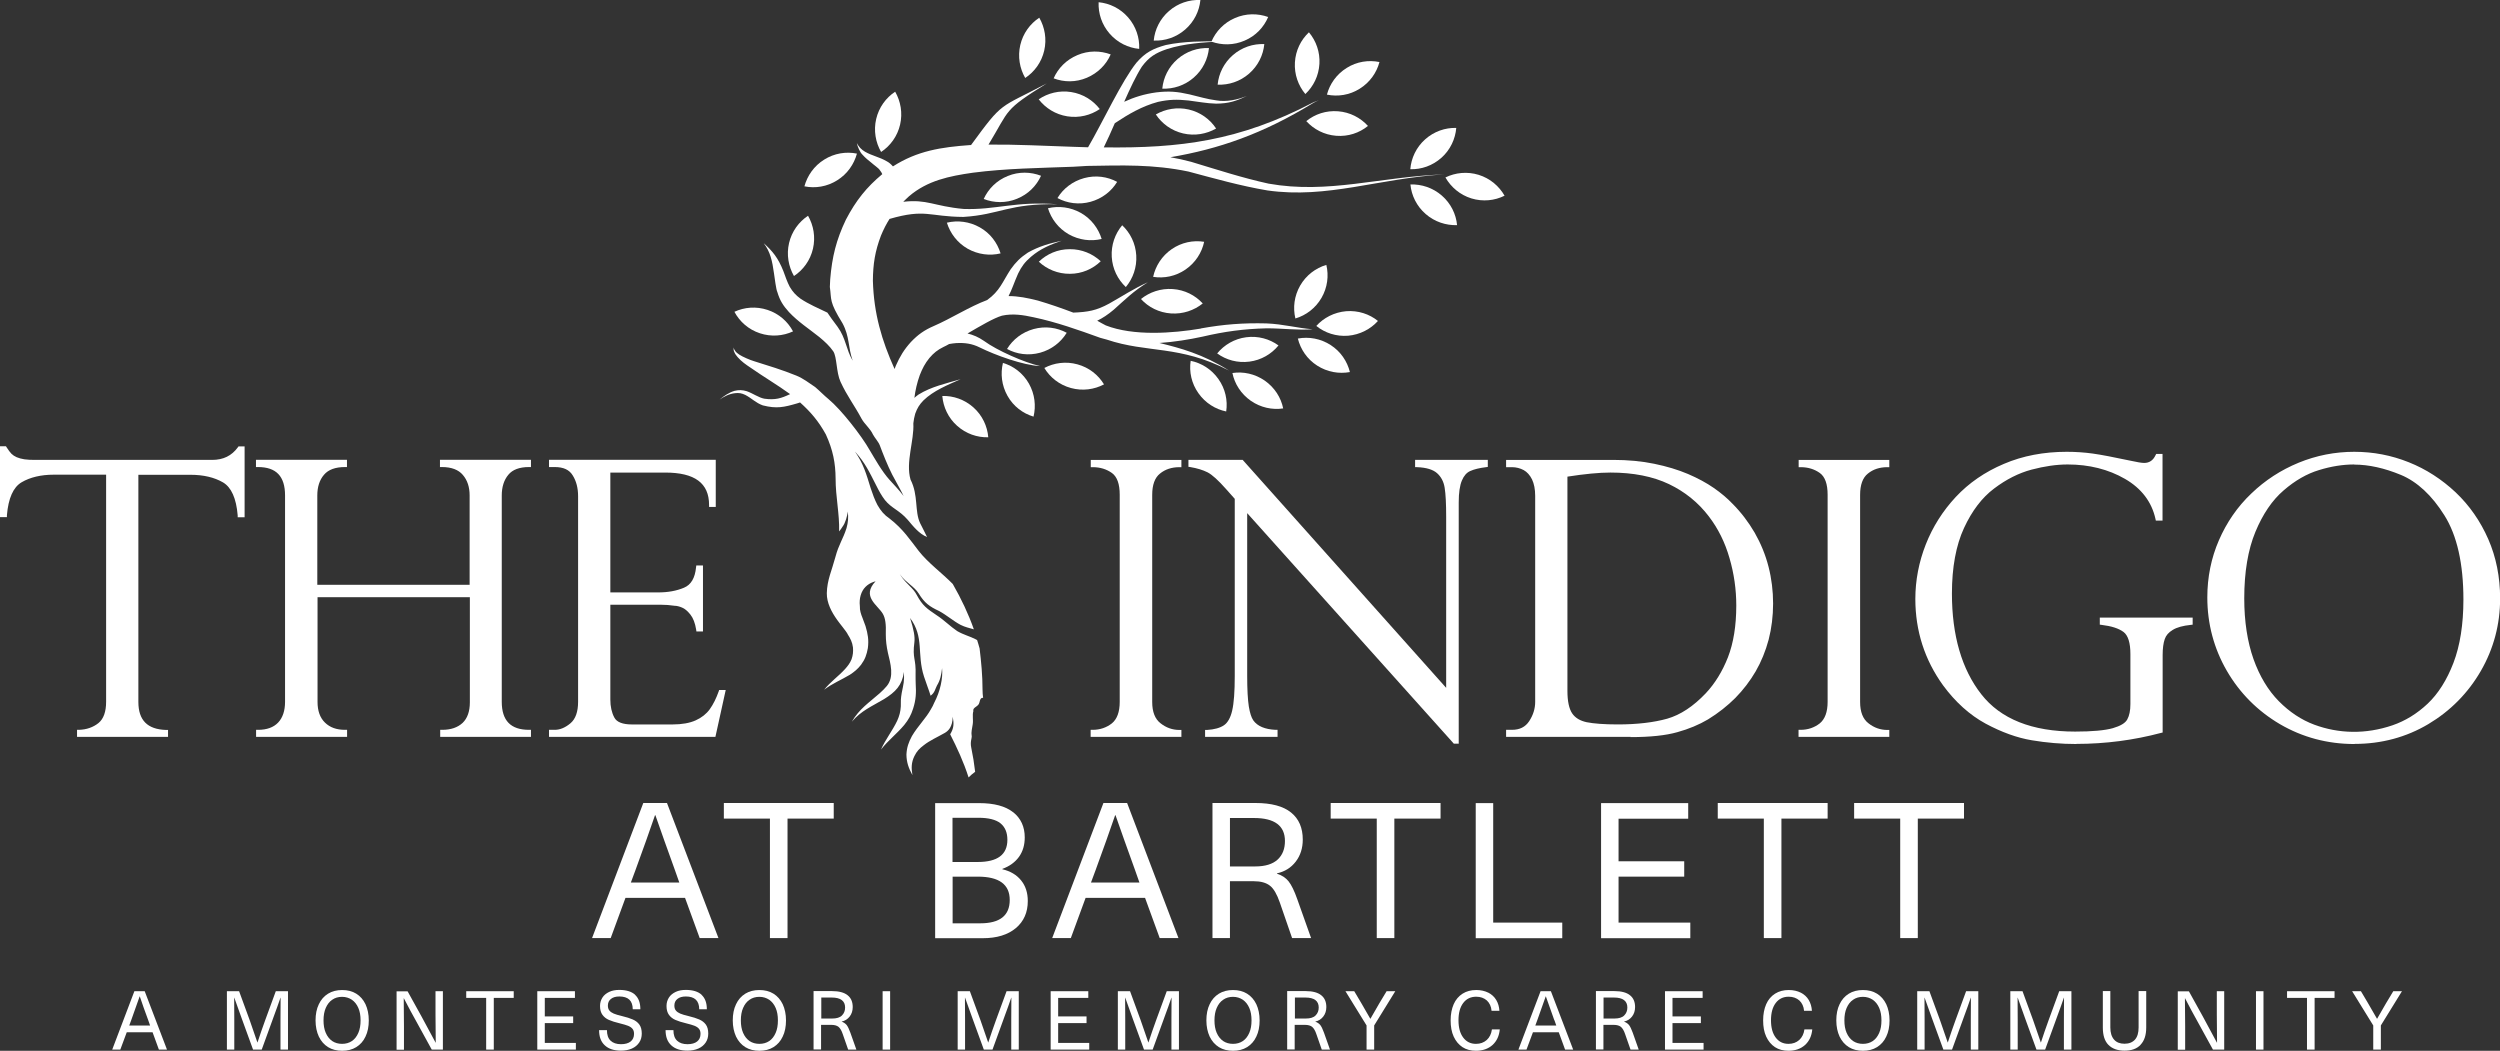 <?xml version="1.0" encoding="UTF-8"?>
<svg xmlns="http://www.w3.org/2000/svg" id="Layer_2" width="213.2" height="89.61" viewBox="0 0 213.2 89.61">
  <rect x="0" y="0" width="213.2" height="89.61" fill="#333333" stroke="none"/>
  <defs>
    <style>.cls-1{fill-rule:evenodd;}.cls-1,.cls-2{fill:#fff;stroke-width:0px;}</style>
  </defs>
  <g id="Layer_1-2">
    <path class="cls-2" d="M20.69,43.92h-.25c-.12-1.52-.56-2.5-1.33-2.95-.77-.45-1.72-.67-2.84-.67h-4.63v19.55c0,1.65.84,2.51,2.53,2.56v.25h-7.41v-.25c.7-.02,1.28-.22,1.76-.61.48-.38.72-1.04.72-1.95v-19.55h-4.63c-1.13,0-2.07.22-2.84.67s-1.21,1.43-1.33,2.95H.17v-5.69h.25c.17.26.32.46.44.58s.29.23.49.32.43.15.7.19c.27.04.59.06.96.06h15.08c1,0,1.78-.38,2.34-1.15h.25v5.69Z"></path>
    <path class="cls-2" d="M14.33,62.84h-7.76v-.6h.17c.65-.02,1.21-.22,1.66-.58.43-.35.65-.96.65-1.81v-19.37h-4.46c-1.09,0-2.02.22-2.75.65-.71.42-1.13,1.36-1.25,2.81v.16h-.6v-6.04h.52l.05.08c.16.25.3.44.42.56.11.11.26.21.44.29.19.08.41.14.66.18.26.04.57.05.93.05h15.08c.95,0,1.67-.35,2.2-1.08l.05-.07h.52v6.04h-.59v-.16c-.12-1.45-.54-2.39-1.25-2.81-.74-.43-1.67-.65-2.76-.65h-4.46v19.37c0,1.56.77,2.34,2.36,2.39h.17v.6ZM7.49,62.49h5.85c-1.25-.28-1.89-1.17-1.89-2.64v-19.72h4.8c1.15,0,2.14.23,2.93.7.67.39,1.12,1.17,1.32,2.3v-4.71c-.59.76-1.4,1.14-2.42,1.14H3.02c-.38,0-.71-.02-.98-.06-.28-.04-.54-.11-.75-.2-.22-.1-.4-.22-.54-.36-.12-.12-.25-.28-.4-.51v4.72c.21-1.15.65-1.94,1.32-2.33.79-.46,1.77-.7,2.93-.7h4.8v19.72c0,.97-.26,1.67-.78,2.09-.33.26-.71.45-1.13.55Z"></path>
    <path class="cls-2" d="M40.24,50.03v-7.79c0-.76-.21-1.38-.62-1.86-.41-.48-1.05-.73-1.91-.73v-.27h7.41v.27c-.86,0-1.5.24-1.9.72-.4.48-.6,1.1-.6,1.87v17.6c0,1.71.83,2.56,2.5,2.56v.25h-7.41v-.25c.79,0,1.41-.21,1.86-.64.45-.43.67-1.06.67-1.89v-9.13h-13.34v9.1c0,.81.23,1.44.69,1.89.46.45,1.07.67,1.84.67v.25h-7.41v-.25c.8,0,1.41-.22,1.84-.67.43-.45.64-1.08.64-1.89v-17.6c0-1.73-.83-2.59-2.48-2.59v-.27h7.41v.27c-.87,0-1.51.24-1.92.72-.41.48-.61,1.1-.61,1.87v7.79h13.34Z"></path>
    <path class="cls-2" d="M45.3,62.84h-7.76v-.6h.17c.74,0,1.32-.2,1.74-.59.41-.39.62-.98.62-1.76v-8.96h-12.99v8.93c0,.76.21,1.35.63,1.76.43.42.99.62,1.72.62h.17v.6h-7.76v-.6h.17c.75,0,1.32-.21,1.71-.62.39-.41.59-1.01.59-1.77v-17.6c0-1.63-.75-2.42-2.31-2.42h-.17v-.62h7.76v.62h-.17c-.82,0-1.42.22-1.79.66-.38.44-.57,1.04-.57,1.76v7.62h12.99v-7.62c0-.71-.19-1.3-.58-1.75-.37-.44-.97-.67-1.78-.67h-.17v-.62h7.76v.62h-.17c-.81,0-1.4.22-1.76.66-.37.44-.56,1.04-.56,1.76v17.6c0,1.6.76,2.39,2.32,2.39h.17v.6ZM38.58,62.49h5.64c-1.17-.28-1.77-1.16-1.77-2.64v-17.6c0-.81.22-1.48.64-1.98.29-.35.7-.59,1.22-.7h-5.8c.52.12.94.35,1.24.71.44.52.66,1.18.66,1.98v7.97h-13.69v-7.97c0-.81.22-1.48.65-1.99.3-.35.71-.59,1.24-.7h-5.77c1.22.26,1.83,1.16,1.83,2.69v17.6c0,.85-.23,1.53-.69,2.01-.29.31-.67.52-1.12.63h5.73c-.44-.11-.82-.32-1.13-.62-.49-.48-.74-1.16-.74-2.01v-9.28h13.69v9.31c0,.88-.24,1.56-.73,2.02-.3.29-.67.48-1.11.59Z"></path>
    <path class="cls-2" d="M47,39.65v-.27h13.87v3.67h-.22c0-1.96-1.31-2.94-3.92-2.94h-4.85v10.57h4.27c.84,0,1.6-.14,2.26-.41.66-.27,1.04-.9,1.14-1.88h.24v5.28h-.24c-.09-.6-.27-1.06-.54-1.38-.26-.32-.52-.53-.78-.64-.26-.1-.49-.16-.69-.16-.38-.06-.77-.09-1.19-.09h-4.47v8.26c0,.62.12,1.16.36,1.61.24.45.79.68,1.65.68h3.46c.83,0,1.52-.12,2.05-.36.54-.24.96-.58,1.27-1.01.31-.43.57-.95.78-1.56h.22l-.81,3.65h-13.87v-.25h.32c.5,0,.98-.2,1.45-.6.47-.4.71-1.05.71-1.96v-17.54c0-.72-.16-1.34-.48-1.86s-.88-.79-1.68-.79h-.32Z"></path>
    <path class="cls-2" d="M61.01,62.84h-14.19v-.6h.49c.45,0,.9-.19,1.34-.56.43-.36.65-.98.65-1.83v-17.54c0-.68-.15-1.28-.46-1.77-.29-.48-.79-.71-1.53-.71h-.49v-.62h14.22v4.02h-.57v-.17c0-1.86-1.22-2.76-3.74-2.76h-4.68v10.22h4.09c.82,0,1.55-.13,2.19-.4.6-.25.94-.82,1.03-1.74l.02-.16h.57v5.63h-.56l-.02-.15c-.09-.57-.26-1-.5-1.3-.24-.3-.48-.5-.71-.59-.24-.1-.45-.15-.62-.15-.4-.06-.79-.09-1.19-.09h-4.3v8.09c0,.59.11,1.1.34,1.53.2.39.71.59,1.5.59h3.46c.8,0,1.47-.12,1.98-.35.51-.23.91-.55,1.2-.95.3-.42.55-.93.76-1.52l.04-.12h.56l-.88,4ZM47.93,62.49h12.8l.59-2.68c-.15.32-.32.61-.51.87-.33.46-.78.81-1.34,1.07-.56.25-1.27.38-2.13.38h-3.46c-.93,0-1.54-.26-1.81-.77-.25-.48-.38-1.05-.38-1.69v-8.44h4.65c.42,0,.83.03,1.21.1.19,0,.44.05.72.17.28.12.57.35.85.69.2.24.36.56.46.95v-4.09c-.19.69-.57,1.16-1.13,1.39-.68.28-1.46.42-2.33.42h-4.44v-10.92h5.03c2.24,0,3.57.71,3.97,2.11v-2.49h-12.67c.5.12.87.39,1.12.79.34.55.51,1.21.51,1.96v17.54c0,.96-.26,1.66-.77,2.09-.31.26-.63.44-.95.54Z"></path>
    <path class="cls-2" d="M100.57,39.38v.27c-.7,0-1.29.19-1.77.58s-.73,1.04-.73,1.94v17.67c0,.9.26,1.55.78,1.95.52.41,1.09.61,1.72.61v.25h-7.38v-.25c.67,0,1.26-.2,1.75-.59.49-.4.73-1.05.73-1.97v-17.67c0-.97-.25-1.63-.73-1.99-.49-.36-1.07-.54-1.75-.54v-.27h7.38Z"></path>
    <path class="cls-2" d="M100.74,62.84h-7.73v-.6h.17c.63,0,1.18-.19,1.64-.55.44-.36.67-.97.67-1.83v-17.67c0-.91-.22-1.53-.66-1.85-.46-.33-1.01-.5-1.64-.5h-.17v-.62h7.73v.62h-.17c-.65,0-1.21.18-1.66.55-.44.35-.66.96-.66,1.81v17.67c0,.84.24,1.45.71,1.81.48.38,1.02.57,1.61.57h.17v.6ZM93.98,62.49h5.83c-.38-.1-.74-.29-1.08-.55-.56-.44-.84-1.14-.84-2.09v-17.67c0-.96.27-1.66.79-2.08.33-.27.71-.45,1.13-.54h-5.87c.4.09.76.25,1.09.49.54.39.81,1.11.81,2.13v17.67c0,.97-.27,1.68-.8,2.1-.32.25-.67.43-1.06.53Z"></path>
    <path class="cls-2" d="M126.69,39.38v.27c-.59.07-1.06.19-1.4.34-.34.15-.61.45-.8.9s-.28,1.09-.28,1.94v20.42h-.16l-17.87-19.94v14.32c0,1.19.05,2.08.14,2.65.09.58.23,1,.41,1.25.39.55,1.07.84,2.04.88v.25h-5.83v-.25c.65-.03,1.16-.17,1.53-.42s.62-.7.77-1.36c.15-.66.23-1.65.23-2.98v-15.19l-.77-.87c-.69-.78-1.23-1.27-1.64-1.48-.41-.21-.92-.36-1.53-.47v-.27h4.38l17.6,19.72v-15.03c0-1.13-.05-1.97-.13-2.53-.09-.56-.33-1.01-.71-1.34-.38-.34-.99-.52-1.81-.55v-.27h5.85Z"></path>
    <path class="cls-2" d="M124.39,63.42h-.41l-.05-.06-17.57-19.6v13.86c0,1.18.05,2.06.14,2.63.09.55.22.95.38,1.18.35.5,1,.77,1.9.81h.17v.6h-6.18v-.59h.17c.62-.04,1.1-.17,1.44-.4.32-.22.56-.64.7-1.25.15-.64.22-1.63.22-2.94v-15.12l-.73-.82c-.67-.76-1.2-1.24-1.59-1.44-.4-.2-.89-.35-1.48-.45l-.15-.02v-.59h4.63l.05.06,17.3,19.38v-14.57c0-1.11-.04-1.95-.13-2.5-.08-.51-.3-.93-.65-1.24-.35-.31-.92-.48-1.7-.51h-.17v-.62h6.2v.6l-.15.02c-.57.07-1.02.18-1.35.33-.3.13-.54.4-.71.81-.18.42-.27,1.05-.27,1.87v20.59ZM106.01,42.85l18.03,20.12v-20.14c0-.86.1-1.54.3-2,.21-.49.5-.82.89-.99.25-.11.56-.2.94-.27h-4.56c.49.09.89.27,1.17.52.41.36.67.85.77,1.45.09.57.14,1.43.14,2.56v15.49l-17.86-20.01h-3.87c.46.1.85.24,1.18.4.43.22.99.71,1.7,1.52l.82.92v15.25c0,1.33-.08,2.35-.23,3.02-.16.7-.45,1.19-.85,1.46-.23.16-.52.28-.86.35h4.29c-.63-.14-1.1-.43-1.41-.86-.2-.28-.34-.71-.44-1.32-.1-.58-.14-1.49-.14-2.68v-14.77Z"></path>
    <path class="cls-2" d="M128.62,39.65v-.27h8.96c1.25,0,2.41.11,3.47.32,1.06.22,2.01.5,2.84.86.84.36,1.56.75,2.17,1.18.61.43,1.13.86,1.55,1.3.74.74,1.36,1.56,1.88,2.46.52.9.9,1.85,1.16,2.85.26,1,.39,2.03.39,3.1s-.13,2.08-.38,3.03c-.25.96-.62,1.85-1.09,2.66-.47.82-1.04,1.56-1.7,2.22-.66.66-1.42,1.26-2.3,1.8-.75.44-1.61.8-2.58,1.07-.97.27-2.28.41-3.93.41h-10.45v-.25h.32c.73,0,1.27-.27,1.63-.82.36-.55.54-1.13.54-1.74v-17.57c0-.59-.1-1.08-.29-1.49-.2-.4-.46-.69-.78-.87-.33-.18-.69-.27-1.09-.27h-.32ZM133.5,40.49v18.44c0,.91.14,1.57.43,2,.29.43.74.7,1.35.83.61.13,1.51.19,2.69.19,1.69,0,3.11-.17,4.27-.5,1.16-.33,2.28-1.07,3.37-2.22.8-.85,1.44-1.9,1.93-3.13.48-1.23.73-2.72.73-4.47,0-1.38-.19-2.75-.58-4.1-.39-1.35-.99-2.56-1.79-3.61-.9-1.19-2.05-2.12-3.45-2.8-1.41-.67-3.1-1.01-5.08-1.01-1.02,0-2.31.13-3.86.38Z"></path>
    <path class="cls-2" d="M139.06,62.84h-10.62v-.6h.49c.67,0,1.15-.24,1.48-.74.34-.52.51-1.07.51-1.64v-17.57c0-.56-.09-1.03-.27-1.41-.18-.36-.42-.63-.71-.79-.3-.16-.64-.25-1.01-.25h-.49v-.62h9.13c1.26,0,2.44.11,3.5.33,1.07.22,2.03.51,2.88.87.84.36,1.58.76,2.2,1.19.62.43,1.15.88,1.58,1.33.74.74,1.38,1.58,1.91,2.49.52.91.92,1.88,1.18,2.9.26,1.01.39,2.07.39,3.14s-.13,2.11-.38,3.08c-.26.97-.63,1.88-1.11,2.71-.48.82-1.06,1.58-1.73,2.26-.67.67-1.45,1.29-2.33,1.83-.76.45-1.64.82-2.62,1.09-.98.28-2.32.42-3.98.42ZM129.64,62.49h9.42c1.63,0,2.94-.14,3.89-.4s1.8-.62,2.54-1.06c.86-.53,1.62-1.12,2.26-1.77.65-.65,1.21-1.39,1.67-2.19.46-.8.83-1.68,1.07-2.62.25-.94.37-1.94.37-2.99s-.13-2.07-.38-3.05c-.25-.98-.64-1.93-1.14-2.81-.51-.88-1.13-1.7-1.85-2.42-.42-.44-.93-.87-1.52-1.28-.6-.42-1.32-.81-2.14-1.16-.82-.35-1.77-.64-2.81-.85-1.04-.21-2.2-.32-3.43-.32h-8c.18.05.36.12.53.21.36.2.65.51.86.95.21.42.31.95.31,1.56v17.57c0,.64-.19,1.26-.57,1.83-.26.4-.62.67-1.06.8ZM137.97,62.12c-1.19,0-2.1-.06-2.72-.19-.66-.14-1.15-.44-1.46-.9-.31-.46-.46-1.15-.46-2.1v-18.59l.15-.02c1.55-.25,2.86-.38,3.88-.38,2,0,3.73.35,5.16,1.03,1.43.68,2.61,1.64,3.52,2.85.81,1.06,1.42,2.3,1.81,3.67.39,1.36.59,2.76.59,4.15,0,1.76-.25,3.29-.74,4.54-.49,1.25-1.15,2.32-1.96,3.18-1.1,1.17-2.26,1.93-3.45,2.27-1.17.33-2.62.5-4.31.5ZM133.67,40.64v18.29c0,.87.14,1.51.4,1.9.26.39.68.64,1.24.76.6.12,1.49.19,2.65.19,1.66,0,3.08-.17,4.22-.49,1.12-.32,2.23-1.05,3.29-2.17.78-.83,1.42-1.87,1.89-3.07.47-1.21.71-2.69.71-4.41,0-1.36-.19-2.72-.58-4.05-.38-1.33-.97-2.52-1.76-3.55-.88-1.16-2.02-2.09-3.39-2.75-1.38-.66-3.06-.99-5-.99-.97,0-2.21.12-3.68.35Z"></path>
    <path class="cls-2" d="M160.94,39.38v.27c-.7,0-1.29.19-1.77.58s-.73,1.04-.73,1.94v17.67c0,.9.26,1.55.77,1.95.52.41,1.09.61,1.72.61v.25h-7.38v-.25c.67,0,1.26-.2,1.75-.59.49-.4.73-1.05.73-1.97v-17.67c0-.97-.25-1.63-.73-1.99-.49-.36-1.07-.54-1.75-.54v-.27h7.38Z"></path>
    <path class="cls-2" d="M161.11,62.84h-7.73v-.6h.17c.63,0,1.18-.19,1.64-.55.44-.36.67-.97.67-1.83v-17.67c0-.91-.22-1.53-.66-1.85-.46-.33-1.01-.5-1.64-.5h-.17v-.62h7.73v.62h-.17c-.65,0-1.21.18-1.66.55-.44.35-.66.96-.66,1.81v17.67c0,.84.24,1.45.71,1.81.48.38,1.02.57,1.61.57h.17v.6ZM154.35,62.49h5.83c-.38-.1-.75-.29-1.08-.55-.56-.44-.84-1.14-.84-2.09v-17.67c0-.96.27-1.66.79-2.08.33-.27.71-.45,1.13-.54h-5.87c.4.09.76.25,1.09.49.54.39.81,1.11.81,2.13v17.67c0,.97-.27,1.68-.8,2.1-.32.25-.67.43-1.06.53Z"></path>
    <path class="cls-2" d="M184.25,44.22h-.25c-.34-1.52-1.23-2.69-2.69-3.53-1.45-.84-3.11-1.26-4.98-1.26-.97,0-2.01.15-3.12.45s-2.19.85-3.25,1.64c-1.05.79-1.93,1.94-2.62,3.44-.7,1.5-1.04,3.39-1.04,5.67,0,3.62.84,6.52,2.54,8.69,1.69,2.17,4.41,3.26,8.15,3.26,1.48,0,2.56-.1,3.26-.3s1.14-.47,1.33-.82.29-.82.29-1.41v-4.27c0-1.01-.22-1.68-.66-2.01-.44-.33-1.09-.54-1.97-.65v-.27h7.57v.27c-.7.07-1.23.22-1.61.45-.38.23-.63.52-.76.88-.13.36-.19.83-.19,1.42v6.48c-2.32.62-4.71.93-7.17.93-1.27,0-2.53-.11-3.78-.32-1.24-.21-2.54-.68-3.89-1.41-1.35-.73-2.54-1.8-3.57-3.22-1.55-2.14-2.32-4.56-2.32-7.25,0-1.57.29-3.1.88-4.58s1.43-2.82,2.53-3.99c1.1-1.17,2.45-2.1,4.04-2.78,1.59-.68,3.36-1.02,5.29-1.02.75,0,1.48.05,2.2.15.72.1,1.79.3,3.21.61.56.13.96.19,1.2.19.52,0,.9-.26,1.14-.77h.25v5.34Z"></path>
    <path class="cls-2" d="M177.08,63.45c-1.28,0-2.56-.11-3.81-.32-1.26-.21-2.58-.69-3.94-1.42-1.36-.74-2.58-1.84-3.63-3.27-1.56-2.16-2.36-4.63-2.36-7.36,0-1.58.3-3.15.89-4.65.59-1.5,1.45-2.86,2.56-4.05,1.11-1.19,2.49-2.14,4.1-2.82,1.61-.69,3.41-1.03,5.36-1.03.75,0,1.5.05,2.22.15.72.1,1.8.31,3.22.61.55.12.94.19,1.16.19.45,0,.77-.22.98-.67l.05-.1h.54v5.69h-.57l-.03-.14c-.32-1.46-1.2-2.61-2.6-3.42-1.42-.82-3.07-1.23-4.89-1.23-.95,0-1.98.15-3.08.44-1.09.29-2.16.83-3.19,1.61-1.03.77-1.89,1.9-2.57,3.37-.68,1.47-1.03,3.35-1.03,5.59,0,3.57.84,6.46,2.5,8.58,1.65,2.12,4.34,3.19,8.01,3.19,1.45,0,2.53-.1,3.21-.29.65-.19,1.06-.43,1.23-.74.18-.32.27-.76.27-1.32v-4.27c0-.95-.2-1.58-.58-1.87-.41-.31-1.04-.51-1.88-.61l-.15-.02v-.6h7.92v.6l-.16.02c-.67.07-1.19.21-1.54.43-.35.21-.57.46-.68.78-.12.34-.18.8-.18,1.36v6.61l-.13.03c-2.32.62-4.75.94-7.22.94ZM176.26,38.88c-1.91,0-3.66.34-5.23,1.01-1.56.67-2.9,1.59-3.98,2.74-1.08,1.15-1.92,2.48-2.49,3.93-.57,1.46-.87,2.98-.87,4.52,0,2.65.77,5.05,2.29,7.15,1.01,1.39,2.2,2.46,3.51,3.17,1.33.71,2.62,1.18,3.83,1.39,1.23.21,2.49.31,3.75.31,2.39,0,4.75-.3,7-.89v-6.34c0-.61.07-1.1.2-1.48.14-.4.42-.72.83-.97.29-.17.67-.31,1.13-.39h-6.46c.65.13,1.17.33,1.53.6.49.37.73,1.07.73,2.15v4.27c0,.62-.11,1.12-.31,1.49-.22.39-.69.69-1.44.9-.71.2-1.82.31-3.3.31-3.78,0-6.57-1.12-8.28-3.32-1.71-2.19-2.57-5.15-2.57-8.8,0-2.29.36-4.22,1.06-5.74.71-1.52,1.61-2.7,2.68-3.5,1.07-.8,2.18-1.36,3.31-1.66,1.12-.3,2.19-.46,3.17-.46,1.89,0,3.59.43,5.06,1.28,1.37.79,2.27,1.9,2.68,3.28v-4.71c-.27.48-.68.72-1.22.72-.26,0-.66-.06-1.24-.19-1.41-.3-2.48-.51-3.19-.61-.7-.1-1.43-.15-2.17-.15Z"></path>
    <path class="cls-2" d="M213.02,51.05c0,2.18-.54,4.21-1.62,6.08-1.08,1.88-2.55,3.37-4.42,4.48-1.86,1.11-3.93,1.67-6.19,1.67s-4.36-.56-6.26-1.67c-1.9-1.11-3.39-2.61-4.48-4.5s-1.64-3.94-1.64-6.16c0-1.71.32-3.31.97-4.81.65-1.5,1.55-2.81,2.72-3.93,1.16-1.12,2.49-1.98,3.98-2.59,1.49-.61,3.05-.92,4.67-.92s3.12.29,4.58.88c1.46.58,2.78,1.43,3.94,2.54,1.16,1.11,2.08,2.42,2.74,3.94.66,1.52,1,3.18,1,4.99ZM210.24,51.11c0-3.1-.55-5.52-1.64-7.27s-2.36-2.92-3.79-3.52-2.78-.89-4.04-.89c-.98,0-2,.16-3.05.48s-2.08.91-3.07,1.76c-1,.85-1.82,2.05-2.46,3.6-.64,1.55-.96,3.46-.96,5.74,0,2,.27,3.75.8,5.24.53,1.49,1.26,2.71,2.2,3.65.93.94,1.96,1.62,3.08,2.04,1.12.42,2.29.62,3.5.62,1.08,0,2.18-.19,3.29-.58,1.11-.38,2.13-1.01,3.05-1.88s1.67-2.05,2.24-3.54.86-3.31.86-5.46Z"></path>
    <path class="cls-2" d="M200.79,63.45c-2.3,0-4.43-.57-6.35-1.69-1.91-1.12-3.44-2.66-4.54-4.56-1.1-1.9-1.66-4.01-1.66-6.25,0-1.72.33-3.36.99-4.88.66-1.52,1.58-2.86,2.76-3.98,1.17-1.13,2.53-2.01,4.04-2.63,1.51-.62,3.1-.93,4.74-.93s3.17.3,4.65.89c1.48.59,2.82,1.46,4,2.57,1.18,1.12,2.11,2.46,2.78,3.99.67,1.53,1.01,3.24,1.01,5.06,0,2.2-.55,4.28-1.64,6.17-1.09,1.89-2.6,3.42-4.48,4.54-1.88,1.12-4,1.69-6.28,1.69ZM200.76,38.88c-1.59,0-3.14.3-4.6.9s-2.79,1.46-3.93,2.56c-1.14,1.09-2.04,2.4-2.68,3.87-.64,1.47-.96,3.07-.96,4.74,0,2.18.54,4.23,1.61,6.08,1.07,1.85,2.56,3.34,4.42,4.43,1.86,1.09,3.94,1.64,6.17,1.64s4.28-.55,6.1-1.64c1.83-1.09,3.29-2.58,4.36-4.42,1.06-1.84,1.6-3.86,1.6-6,0-1.78-.33-3.44-.98-4.92-.65-1.49-1.56-2.79-2.7-3.88-1.14-1.09-2.45-1.93-3.89-2.5-1.44-.57-2.96-.86-4.52-.86ZM200.79,62.74c-1.23,0-2.42-.21-3.56-.64-1.14-.42-2.2-1.12-3.14-2.08-.95-.96-1.7-2.21-2.24-3.71-.54-1.5-.81-3.29-.81-5.3,0-2.29.33-4.24.98-5.8.65-1.57,1.49-2.8,2.51-3.67,1.01-.86,2.06-1.47,3.14-1.8,1.07-.33,2.11-.49,3.1-.49,1.28,0,2.66.3,4.11.91,1.46.61,2.76,1.81,3.87,3.58,1.11,1.77,1.67,4.25,1.67,7.36,0,2.16-.29,4.02-.87,5.52-.58,1.51-1.35,2.72-2.29,3.6-.94.88-1.98,1.53-3.11,1.92-1.12.39-2.25.59-3.35.59ZM200.76,39.61c-.96,0-1.97.16-3,.48-1.03.31-2.04.89-3.01,1.73-.97.83-1.78,2.02-2.41,3.54-.63,1.52-.95,3.43-.95,5.67,0,1.97.27,3.71.79,5.18.52,1.46,1.25,2.67,2.16,3.59.91.92,1.92,1.59,3.02,2,2.08.77,4.37.84,6.68.05,1.08-.37,2.09-.99,2.99-1.84.9-.85,1.64-2.02,2.2-3.48.56-1.46.85-3.28.85-5.4,0-3.05-.54-5.46-1.62-7.18-1.07-1.71-2.32-2.87-3.71-3.45-1.4-.58-2.74-.88-3.98-.88Z"></path>
    <path class="cls-2" d="M53.34,76.57l-1.26,3.43h-1.59l4.37-11.52h2.02l4.39,11.52h-1.6l-1.25-3.43h-5.08ZM57.56,74.21c-.66-1.81-1.21-3.38-1.67-4.69h-.03c-.45,1.32-1.01,2.88-1.67,4.69l-.39,1.05h4.13l-.37-1.05Z"></path>
    <path class="cls-2" d="M67.16,69.81v10.19h-1.5v-10.19h-3.93v-1.33h9.37v1.33h-3.93Z"></path>
    <path class="cls-2" d="M86.41,69.27c.65.52.98,1.24.98,2.14,0,.65-.16,1.2-.49,1.66s-.8.8-1.42,1.03v.03c.69.16,1.22.48,1.6.95.38.47.57,1.05.57,1.76,0,.97-.34,1.74-1.02,2.31-.68.57-1.62.86-2.82.86h-4.06v-11.52h3.75c1.28,0,2.25.26,2.9.78ZM81.24,73.51h2.15c1.68,0,2.52-.63,2.52-1.89,0-.63-.2-1.09-.59-1.41-.39-.31-1.02-.47-1.87-.47h-2.22v3.77ZM81.24,78.74h2.36c1.67,0,2.51-.66,2.51-1.99s-.91-1.99-2.72-1.99h-2.15v3.98Z"></path>
    <path class="cls-2" d="M92.58,76.57l-1.26,3.43h-1.59l4.37-11.52h2.02l4.38,11.52h-1.6l-1.25-3.43h-5.08ZM96.8,74.21c-.66-1.81-1.21-3.38-1.67-4.69h-.03c-.45,1.32-1.01,2.88-1.67,4.69l-.39,1.05h4.13l-.37-1.05Z"></path>
    <path class="cls-2" d="M110.1,69.29c.67.54,1,1.31,1,2.31,0,.73-.2,1.36-.6,1.88-.4.52-.93.85-1.6,1v.03c.42.13.75.35.99.65.24.3.49.81.74,1.52l1.18,3.32h-1.62l-1.05-3.04c-.24-.69-.51-1.17-.83-1.42-.32-.26-.79-.39-1.4-.39h-2.02v4.85h-1.49v-11.52h3.66c1.36,0,2.37.27,3.04.81ZM104.89,73.89h2.15c.86,0,1.5-.2,1.92-.59.42-.39.62-.92.62-1.58,0-1.3-.88-1.96-2.64-1.96h-2.05v4.13Z"></path>
    <path class="cls-2" d="M118.91,69.81v10.19h-1.5v-10.19h-3.93v-1.33h9.37v1.33h-3.93Z"></path>
    <path class="cls-2" d="M133.23,78.68v1.33h-7.38v-11.52h1.49v10.19h5.89Z"></path>
    <path class="cls-2" d="M138.03,69.81v3.64h5.6v1.31h-5.6v3.92h6.12v1.33h-7.61v-11.52h7.43v1.33h-5.94Z"></path>
    <path class="cls-2" d="M151.92,69.81v10.19h-1.5v-10.19h-3.93v-1.33h9.37v1.33h-3.93Z"></path>
    <path class="cls-2" d="M163.55,69.81v10.19h-1.5v-10.19h-3.93v-1.33h9.37v1.33h-3.93Z"></path>
    <path class="cls-2" d="M10.81,88.03l-.55,1.48h-.69l1.89-4.98h.88l1.9,4.98h-.69l-.54-1.48h-2.2ZM12.64,87c-.29-.78-.53-1.46-.72-2.03h-.01c-.2.57-.44,1.25-.72,2.03l-.17.46h1.78l-.16-.46Z"></path>
    <path class="cls-2" d="M23.92,89.51v-2.53c0-.42,0-1.05.01-1.9h-.01c-.17.49-.36,1.04-.59,1.65l-.09.25-.92,2.53h-.74l-.92-2.53-.09-.25c-.22-.62-.42-1.17-.59-1.65h-.01c0,.85.01,1.48.01,1.9v2.53h-.63v-4.98h1.04l.9,2.46c.22.63.44,1.27.66,1.91h.01c.21-.64.43-1.28.66-1.91l.9-2.46h1.04v4.98h-.63Z"></path>
    <path class="cls-2" d="M30.38,84.74c.34.21.6.51.79.9.18.39.28.85.28,1.38s-.09.99-.28,1.38c-.18.39-.45.69-.79.9-.34.21-.74.31-1.2.31s-.86-.1-1.2-.31c-.34-.21-.6-.51-.79-.9-.18-.39-.28-.85-.28-1.38s.09-.99.28-1.38c.18-.39.45-.69.79-.9.34-.21.74-.31,1.2-.31s.86.1,1.2.31ZM28.33,85.26c-.24.16-.42.4-.55.7-.13.3-.19.65-.19,1.06s.06.76.19,1.06c.13.3.31.53.55.7.24.16.52.24.84.24s.6-.08.84-.24c.24-.16.42-.4.55-.7.13-.3.19-.65.19-1.06s-.06-.76-.19-1.06c-.13-.3-.31-.53-.55-.7-.24-.16-.52-.25-.84-.25s-.6.08-.84.25Z"></path>
    <path class="cls-2" d="M36.82,89.51l-1.18-2.15c-.45-.8-.85-1.55-1.2-2.23h-.01c.01.8.02,1.59.02,2.39v2h-.63v-4.98h.94l1.19,2.15c.47.86.87,1.6,1.2,2.23h.01c-.01-.8-.02-1.59-.02-2.39v-2h.63v4.98h-.95Z"></path>
    <path class="cls-2" d="M42.11,85.1v4.41h-.65v-4.41h-1.7v-.57h4.05v.57h-1.7Z"></path>
    <path class="cls-2" d="M46.46,85.1v1.58h2.42v.57h-2.42v1.69h2.65v.57h-3.29v-4.98h3.21v.57h-2.57Z"></path>
    <path class="cls-2" d="M54.16,84.84c.3.28.45.68.45,1.23h-.65c0-.36-.1-.64-.29-.82-.19-.18-.48-.27-.85-.27-.31,0-.55.07-.72.21-.18.14-.26.33-.26.57,0,.17.04.31.13.42s.21.19.37.26c.17.07.4.14.7.21.38.09.69.19.92.29.23.1.42.24.56.43.14.19.21.45.21.77,0,.29-.07.55-.22.77s-.35.39-.62.51c-.27.12-.58.18-.94.18-.59,0-1.05-.15-1.37-.45-.33-.3-.49-.73-.49-1.3h.67c0,.4.1.7.31.9s.51.3.89.3c.35,0,.63-.08.82-.23.19-.15.29-.37.29-.65,0-.18-.04-.32-.13-.43-.09-.11-.21-.19-.38-.26s-.4-.13-.71-.21c-.38-.09-.69-.19-.92-.29-.23-.1-.41-.24-.55-.43-.14-.19-.21-.44-.21-.76,0-.27.07-.5.2-.71s.33-.37.58-.49c.25-.12.54-.17.87-.17.59,0,1.04.14,1.34.41Z"></path>
    <path class="cls-2" d="M59.83,84.84c.3.28.45.68.45,1.23h-.65c0-.36-.1-.64-.29-.82-.19-.18-.48-.27-.85-.27-.31,0-.55.07-.72.21-.18.14-.26.33-.26.57,0,.17.04.31.13.42s.21.19.37.26c.17.07.4.14.7.21.38.09.69.19.92.29.23.1.42.24.56.43.14.19.21.45.21.77,0,.29-.07.55-.22.77s-.35.39-.62.51c-.27.12-.58.18-.94.18-.59,0-1.05-.15-1.37-.45-.33-.3-.49-.73-.49-1.3h.67c0,.4.1.7.31.9s.51.3.89.3c.35,0,.63-.08.82-.23.19-.15.29-.37.29-.65,0-.18-.04-.32-.13-.43-.09-.11-.21-.19-.38-.26s-.4-.13-.71-.21c-.38-.09-.69-.19-.92-.29-.23-.1-.41-.24-.55-.43-.14-.19-.21-.44-.21-.76,0-.27.07-.5.2-.71s.33-.37.58-.49c.25-.12.54-.17.87-.17.59,0,1.04.14,1.34.41Z"></path>
    <path class="cls-2" d="M65.96,84.74c.34.21.6.51.79.9.18.39.28.85.28,1.38s-.09.99-.28,1.38c-.18.39-.45.69-.79.9-.34.21-.74.31-1.2.31s-.86-.1-1.2-.31c-.34-.21-.6-.51-.79-.9-.18-.39-.28-.85-.28-1.38s.09-.99.28-1.38c.18-.39.45-.69.79-.9.34-.21.74-.31,1.2-.31s.86.1,1.2.31ZM63.92,85.26c-.24.16-.42.4-.55.7-.13.3-.19.65-.19,1.06s.06.76.19,1.06c.13.3.31.53.55.7.24.16.52.24.84.24s.6-.08.84-.24c.24-.16.42-.4.55-.7.13-.3.19-.65.19-1.06s-.06-.76-.19-1.06c-.13-.3-.31-.53-.55-.7-.24-.16-.52-.25-.84-.25s-.6.08-.84.25Z"></path>
    <path class="cls-2" d="M72.29,84.88c.29.23.43.57.43,1,0,.32-.09.59-.26.81-.17.22-.4.37-.69.43h0c.18.07.32.16.43.29.1.13.21.35.32.66l.51,1.44h-.7l-.46-1.32c-.1-.3-.22-.5-.36-.62-.14-.11-.34-.17-.61-.17h-.88v2.1h-.64v-4.98h1.58c.59,0,1.03.12,1.32.35ZM70.04,86.86h.93c.37,0,.65-.08.83-.26s.27-.4.27-.68c0-.56-.38-.85-1.14-.85h-.89v1.79Z"></path>
    <path class="cls-2" d="M75.27,89.51v-4.98h.64v4.98h-.64Z"></path>
    <path class="cls-2" d="M86.24,89.51v-2.53c0-.42,0-1.05.01-1.9h-.01c-.17.49-.36,1.04-.59,1.65l-.09.25-.92,2.53h-.74l-.92-2.53-.09-.25c-.22-.62-.42-1.17-.59-1.65h-.01c0,.85.01,1.48.01,1.9v2.53h-.63v-4.98h1.04l.9,2.46c.22.63.44,1.27.66,1.91h.01c.21-.64.43-1.28.66-1.91l.9-2.46h1.04v4.98h-.63Z"></path>
    <path class="cls-2" d="M90.24,85.1v1.58h2.42v.57h-2.42v1.69h2.65v.57h-3.29v-4.98h3.21v.57h-2.57Z"></path>
    <path class="cls-2" d="M99.9,89.51v-2.53c0-.42,0-1.05.01-1.9h-.01c-.17.49-.36,1.04-.59,1.65l-.09.25-.92,2.53h-.74l-.92-2.53-.09-.25c-.22-.62-.42-1.17-.59-1.65h-.01c0,.85.01,1.48.01,1.9v2.53h-.63v-4.98h1.04l.9,2.46c.22.63.44,1.27.66,1.91h.01c.21-.64.43-1.28.66-1.91l.9-2.46h1.04v4.98h-.63Z"></path>
    <path class="cls-2" d="M106.35,84.74c.34.21.6.51.79.9.18.39.28.85.28,1.38s-.09.99-.28,1.38c-.18.39-.45.69-.79.9s-.74.31-1.2.31-.86-.1-1.2-.31-.6-.51-.79-.9c-.18-.39-.28-.85-.28-1.38s.09-.99.28-1.38c.18-.39.45-.69.79-.9s.74-.31,1.2-.31.86.1,1.2.31ZM104.31,85.26c-.24.16-.42.4-.55.7-.13.3-.19.65-.19,1.06s.06.76.19,1.06c.13.3.31.53.55.7.24.16.52.24.84.24s.6-.08.84-.24c.24-.16.42-.4.55-.7.13-.3.19-.65.19-1.06s-.06-.76-.19-1.06c-.13-.3-.31-.53-.55-.7-.24-.16-.52-.25-.84-.25s-.6.08-.84.25Z"></path>
    <path class="cls-2" d="M112.68,84.88c.29.23.43.57.43,1,0,.32-.09.59-.26.81-.17.22-.4.37-.69.43h0c.18.07.32.16.43.29.1.13.21.35.32.66l.51,1.44h-.7l-.46-1.32c-.1-.3-.22-.5-.36-.62-.14-.11-.34-.17-.61-.17h-.88v2.1h-.64v-4.98h1.58c.59,0,1.03.12,1.32.35ZM110.43,86.86h.93c.37,0,.65-.08.83-.26s.27-.4.27-.68c0-.56-.38-.85-1.14-.85h-.89v1.79Z"></path>
    <path class="cls-2" d="M117.18,89.51h-.64v-2.06l-1.8-2.92h.75l.61,1.03c.24.4.49.84.76,1.32h.01c.27-.48.52-.91.76-1.32l.62-1.03h.74l-1.8,2.92v2.06Z"></path>
    <path class="cls-2" d="M126.92,84.65c.29.15.52.36.68.63.16.27.25.58.27.92h-.67c-.03-.37-.17-.66-.4-.88-.24-.21-.54-.32-.91-.32-.47,0-.84.18-1.11.54-.27.36-.4.85-.4,1.47s.13,1.11.4,1.47.63.54,1.09.54c.37,0,.67-.11.92-.33.24-.22.39-.52.44-.9h.67c-.05.56-.26,1-.62,1.33-.36.32-.83.49-1.41.49-.44,0-.83-.1-1.15-.31s-.57-.51-.75-.9-.26-.85-.26-1.38.09-.99.26-1.38.43-.69.76-.9.72-.31,1.17-.31c.39,0,.73.08,1.03.23Z"></path>
    <path class="cls-2" d="M130.73,88.03l-.55,1.48h-.69l1.89-4.98h.88l1.9,4.98h-.69l-.54-1.48h-2.2ZM132.55,87c-.28-.78-.52-1.46-.72-2.03h-.01c-.2.57-.44,1.25-.72,2.03l-.17.46h1.79l-.16-.46Z"></path>
    <path class="cls-2" d="M139.01,84.88c.29.23.43.57.43,1,0,.32-.09.59-.26.81-.17.22-.4.37-.69.43h0c.18.07.32.16.43.29.1.13.21.35.32.66l.51,1.44h-.7l-.46-1.32c-.1-.3-.22-.5-.36-.62-.14-.11-.34-.17-.61-.17h-.88v2.1h-.64v-4.98h1.58c.59,0,1.03.12,1.32.35ZM136.75,86.86h.93c.37,0,.65-.08.83-.26s.27-.4.27-.68c0-.56-.38-.85-1.14-.85h-.89v1.79Z"></path>
    <path class="cls-2" d="M142.63,85.1v1.58h2.42v.57h-2.42v1.69h2.65v.57h-3.29v-4.98h3.21v.57h-2.57Z"></path>
    <path class="cls-2" d="M153.57,84.65c.29.15.52.36.68.63.16.27.25.58.27.92h-.67c-.03-.37-.17-.66-.4-.88-.24-.21-.54-.32-.91-.32-.47,0-.84.18-1.11.54-.27.36-.4.85-.4,1.47s.13,1.11.4,1.47.63.54,1.09.54c.37,0,.67-.11.92-.33.24-.22.39-.52.44-.9h.67c-.05.56-.26,1-.62,1.33-.36.32-.83.49-1.41.49-.44,0-.83-.1-1.15-.31s-.57-.51-.75-.9-.26-.85-.26-1.38.09-.99.26-1.38.43-.69.76-.9.72-.31,1.17-.31c.39,0,.73.08,1.03.23Z"></path>
    <path class="cls-2" d="M160.07,84.74c.34.21.6.51.79.9.18.39.28.85.28,1.38s-.09.99-.28,1.38c-.18.39-.45.69-.79.9s-.74.31-1.2.31-.86-.1-1.2-.31-.6-.51-.79-.9c-.18-.39-.28-.85-.28-1.38s.09-.99.28-1.38c.18-.39.45-.69.79-.9s.74-.31,1.2-.31.86.1,1.2.31ZM158.03,85.26c-.24.16-.42.4-.55.7-.13.3-.19.65-.19,1.06s.06.76.19,1.06c.13.3.31.53.55.7.24.16.52.24.84.24s.6-.08.84-.24c.24-.16.42-.4.55-.7.13-.3.19-.65.19-1.06s-.06-.76-.19-1.06c-.13-.3-.31-.53-.55-.7-.24-.16-.52-.25-.84-.25s-.6.08-.84.25Z"></path>
    <path class="cls-2" d="M168.07,89.51v-2.53c0-.42,0-1.05.01-1.9h-.01c-.17.49-.36,1.04-.59,1.65l-.09.25-.92,2.53h-.74l-.92-2.53-.09-.25c-.22-.62-.42-1.17-.59-1.65h-.01c0,.85.01,1.48.01,1.9v2.53h-.63v-4.98h1.04l.9,2.46c.22.63.44,1.27.66,1.91h.01c.21-.64.43-1.28.66-1.91l.9-2.46h1.04v4.98h-.63Z"></path>
    <path class="cls-2" d="M176.01,89.51v-2.53c0-.42,0-1.05.01-1.9h-.01c-.17.49-.36,1.04-.59,1.65l-.09.25-.92,2.53h-.74l-.92-2.53-.09-.25c-.22-.62-.42-1.17-.59-1.65h-.01c0,.85.01,1.48.01,1.9v2.53h-.63v-4.98h1.04l.9,2.46c.22.63.44,1.27.66,1.91h.01c.21-.64.43-1.28.66-1.91l.9-2.46h1.04v4.98h-.63Z"></path>
    <path class="cls-2" d="M182.55,89.1c-.32.34-.77.5-1.37.5s-1.06-.17-1.38-.5c-.32-.33-.47-.82-.47-1.47v-3.11h.64v3.1c0,.46.11.8.32,1.04.21.24.51.35.89.35s.68-.12.89-.35c.21-.24.31-.58.31-1.04v-3.1h.65v3.11c0,.64-.16,1.13-.48,1.46Z"></path>
    <path class="cls-2" d="M188.72,89.51l-1.18-2.15c-.45-.8-.85-1.55-1.2-2.23h-.01c.01.8.02,1.59.02,2.39v2h-.63v-4.98h.95l1.19,2.15c.47.86.87,1.6,1.2,2.23h.01c-.01-.8-.02-1.59-.02-2.39v-2h.63v4.98h-.95Z"></path>
    <path class="cls-2" d="M192.39,89.51v-4.98h.64v4.98h-.64Z"></path>
    <path class="cls-2" d="M197.39,85.1v4.41h-.65v-4.41h-1.7v-.57h4.05v.57h-1.7Z"></path>
    <path class="cls-2" d="M203.03,89.51h-.64v-2.06l-1.8-2.92h.75l.61,1.03c.24.4.49.84.76,1.32h.01c.27-.48.52-.91.76-1.32l.62-1.03h.74l-1.8,2.92v2.06Z"></path>
    <path class="cls-2" d="M102.41,28.02c-2.42.41-5.76.65-8.11-.27-.24-.12-.48-.26-.73-.4.46-.22.9-.51,1.4-.93,1.08-.96,1.64-1.55,2.92-2.35-1.28.58-2.12,1.16-3.3,1.82-1.1.6-1.81.72-3.06.77-1-.38-2.01-.73-3.03-1.03-.88-.22-1.65-.38-2.49-.38.29-.55.46-1.12.81-1.91.3-.62.58-.99,1.1-1.44.8-.68,1.63-1.03,2.62-1.37-1.05.23-1.94.48-2.88,1.01-.65.43-1.03.81-1.48,1.44-.7,1.08-.91,1.83-2,2.61-1.48.55-3.1,1.59-4.54,2.21-.81.35-1.35.73-1.96,1.37-.58.64-.93,1.22-1.28,2.01-.04.1-.08.19-.11.29-1.1-2.45-1.77-4.73-1.85-7.52.01-1.43.18-2.52.69-3.86.22-.53.46-1,.73-1.42,3.07-.89,3.36-.19,6.3-.17,3.1-.19,3.89-1.17,8.04-1.08-3.65-.28-5.27.5-8.03.4-2.56-.24-3.09-.85-5.14-.61.16-.16.32-.32.5-.48,1.58-1.34,3.42-1.71,5.43-2,2.84-.37,5.71-.4,8.57-.51.4-.02.79-.04,1.18-.07,2.95-.05,5.62-.15,8.64.48,2.25.6,4.43,1.22,6.73,1.61,5.12.73,9.48-1.03,15.1-1.37-5.51.2-9.9,1.7-15,.79-2.24-.49-4.41-1.2-6.6-1.86-.6-.16-1.19-.29-1.77-.39,4.12-.7,7.88-1.99,12.17-4.62.19-.12.29-.12.5-.27-.25.16-.31.12-.52.23-6.29,3.28-11.33,3.9-17.83,3.82.32-.65.63-1.35.94-2.06,1.17-.78,2.32-1.45,3.68-1.82.96-.21,1.63-.22,2.6-.12.81.1,1.55.25,2.36.27,1.03-.01,1.7-.2,2.62-.66-.77.33-1.76.53-2.6.38-.8-.1-1.51-.33-2.29-.51-1.04-.24-1.77-.3-2.84-.17-1.02.14-1.88.41-2.73.8.51-1.15,1.01-2.22,1.51-3,.61-.82,1.16-1.16,2.13-1.49,1.5-.48,3.11-.58,4.68-.66,0,0,.03,0,.04,0,.08-.02.16-.04.24-.05-.05,0-.21.04-.24.04,0,0-.03,0-.03,0-1.59,0-3.22-.01-4.78.32-1.09.3-1.75.64-2.49,1.49-1.24,1.53-2.89,5.08-4.14,7.23-.41-.01-.83-.02-1.26-.04-2.41-.08-4.82-.21-7.23-.19,1.85-3.05,1.24-2.89,4.97-5.22-4.14,2.19-3.68,1.46-6.46,5.26h-.06c-2.5.18-4.52.49-6.6,1.82-.16-.18-.34-.34-.52-.43-.32-.19-.62-.3-.97-.43-.32-.12-.59-.22-.89-.39-.33-.2-.52-.4-.7-.74.06.3.26.78.48.99.25.28.5.48.79.71.12.12.63.47.69.61.1.12.16.22.21.34-1.35,1.13-2.24,2.24-3.1,3.88-.83,1.74-1.18,3.17-1.34,5.09-.01.22-.02.44-.03.65.16,1.11-.09,1.21,1.08,3.1.62,1.15.46,2.04.87,3.19-.57-.95-.57-1.9-1.29-2.89-.39-.52-.67-.9-.87-1.21-.77-.37-1.59-.72-2.28-1.18-.42-.31-.66-.57-.93-1.02-.23-.44-.37-.87-.54-1.33-.45-1.14-.93-1.72-1.68-2.39.56.73.73,1.51.88,2.6.04.28.18,1.38.28,1.56.21.71.49,1.16.99,1.71.8.85,1.7,1.42,2.6,2.14.47.39.87.76,1.18,1.21.32.48.25,1.8.62,2.6.58,1.25,1.14,1.93,1.79,3.14.27.49.73.82.98,1.36.15.28.46.61.58.92.24.64.65,1.7,1.06,2.5.32.62.66,1.17.97,1.82-.45-.59-.75-.87-1.21-1.39-.65-.72-1.26-1.82-1.67-2.5-.72-1.28-2.46-3.49-3.52-4.37-.39-.32-.74-.69-1.14-1.03-.52-.35-1.02-.74-1.61-.98-1.18-.48-2.39-.85-3.61-1.23-.31-.09-.97-.37-1.24-.55-.07-.04-.31-.23-.34-.29-.08-.11-.13-.19-.16-.33-.01.1,0,.3.06.39.07.17.16.29.28.43.33.38.72.65,1.13.92,1.11.78,2.25,1.44,3.35,2.24-.76.36-1.26.52-2.2.39-.48-.09-.98-.46-1.5-.64-.38-.11-.65-.12-1.04-.03-.51.16-.87.42-1.28.75.42-.28.81-.49,1.32-.55.34-.04.57,0,.88.15.56.29.88.67,1.49.89,1.18.3,1.8.16,2.93-.17.08-.03.16-.05.25-.08.88.79,1.57,1.58,2.2,2.73.61,1.33.82,2.45.83,3.75,0,1.6.34,3,.3,4.52.11-.13.2-.26.3-.42.23-.29.4-.91.44-1.28.06.53.03.91-.11,1.42-.29.92-.67,1.4-.95,2.47-.3,1.13-.71,1.96-.73,3.08-.01.82.4,1.6.88,2.27.15.23.84,1.05.9,1.23.24.38.39.67.45,1.12.03.37,0,.66-.12,1.01-.14.34-.31.56-.55.83-.57.63-1.25,1.09-1.79,1.77.73-.55,1.43-.82,2.2-1.28.39-.26.66-.48.95-.85.34-.46.48-.86.58-1.42.09-.7,0-1.21-.2-1.88-.08-.24-.17-.47-.26-.7-.13-.31-.24-.67-.22-.95-.01-.1-.02-.2-.02-.31,0-.32.04-.57.16-.87.12-.27.25-.45.48-.64.23-.18.44-.27.72-.35-1.23,1.3.18,2.02.62,2.78.21.37.28.87.25,1.73,0,.57.06,1.04.18,1.59.21.9.56,2.03-.09,2.83-.18.22-.38.41-.61.62-.93.82-1.74,1.33-2.38,2.43.81-.95,1.71-1.31,2.75-1.93.97-.6,1.54-1.17,1.7-2.32.03.86-.03.98-.19,1.78-.09.53-.08.64-.08,1.16-.03.47-.12.8-.31,1.23-.41.86-1,1.59-1.38,2.45.63-.8,1.34-1.33,1.98-2.09.37-.46.58-.84.76-1.4.24-.74.27-1.35.22-2.12,0-.29-.02-.52-.01-.73.05-1.49-.29-1.36-.1-2.83.05-.43-.04-1.02-.37-2.05,1.23,1.66.56,3.06,1.19,5,.16.51.43,1.18.56,1.63.36-.25.39-.58.54-.86.29-.47.38-.95.44-1.49.08.88-.16,1.98-.67,2.95-.07.19-.17.36-.28.55-.42.77-1.12,1.44-1.62,2.29-.29.54-.44.97-.47,1.58.01.68.19,1.16.51,1.75-.1-.59-.1-1.07.17-1.62.2-.41.43-.65.79-.92.51-.41,1.18-.7,1.79-1.05.32-.18.67-.52.69-1.39.11.61.1.98-.22,1.5.59,1.16,1.15,2.36,1.57,3.68.17-.18.36-.33.56-.48-.08-.7-.19-1.38-.33-2.05-.11-.5.05-.81.04-.96-.01-.28-.08-.16.08-1.02.07-.39-.05-.81.06-1.15-.09-.33.44-.36.51-.72.07-.35.19-.44.32-.4-.03-.23-.05-.46-.05-.71,0-1.19-.11-2.35-.25-3.51-.06-.24-.14-.47-.21-.71-.04-.02-.06-.04-.1-.06-.54-.28-1.03-.38-1.6-.71-.61-.41-1.09-.92-1.75-1.35-.84-.57-1.2-.8-1.71-1.75-.14-.27-.34-.49-.56-.71-.27-.28-.57-.56-.82-.96-.02-.03-.04-.06-.05-.09.02.03.04.06.06.09.46.64,1.17.96,1.55,1.57.49.8.92,1.11,1.74,1.49.66.36,1.22.86,1.83,1.18.37.19.76.27,1.13.38-.46-1.31-1.07-2.6-1.8-3.87-.88-.9-2.11-1.8-2.9-2.81-.74-.95-1.32-1.86-2.48-2.76-.48-.33-.75-.66-1.04-1.16-.25-.48-.41-.93-.58-1.44-.37-1.2-.61-2.07-1.34-3.12.88.96,1.25,1.79,1.83,2.92.22.44.43.83.73,1.22.56.7,1.23.86,1.94,1.68.48.57.97,1.19,1.65,1.47-.07-.16-.51-1.02-.59-1.18-.49-1.03-.13-2.36-.82-3.72-.43-1.48.32-3.33.24-4.8h0c.03-.28.08-.54.16-.82.17-.47.35-.77.7-1.13.86-.84,2.09-1.33,3.17-1.81-1.21.35-2.52.64-3.59,1.31-.13.09-.25.19-.35.28.08-.64.22-1.27.46-1.94.22-.56.44-.99.82-1.46.37-.43.69-.69,1.2-.94.15-.07.31-.15.48-.25.19-.04.39-.06.6-.08.73-.04,1.35.04,2.01.37,1.31.65,3.72,1.53,5.16,1.59-1.36-.3-3.68-1.33-4.8-2.15-.46-.32-.91-.51-1.4-.63,1.11-.65,2.25-1.32,2.94-1.52.93-.2,1.79-.06,2.71.14,1.93.41,3.82,1.08,5.67,1.75.18.05.37.1.55.15,3.5,1.18,6.19.44,10.43,2.64-2.25-1.41-4.14-1.91-5.93-2.35,1.27-.09,2.52-.29,3.67-.54,1.88-.44,3.51-.66,5.44-.71,1.32-.01,2.64.18,3.96.08-1.33-.1-2.48-.44-3.96-.5-1.97-.05-3.65.08-5.59.43Z"></path>
    <path class="cls-1" d="M107.82,3.76c-.09.94-.53,1.85-1.3,2.52-.77.67-1.73.98-2.68.94.09-.94.53-1.85,1.3-2.52.77-.67,1.73-.98,2.68-.94"></path>
    <path class="cls-1" d="M111.4,10.33c.64.7,1.53,1.17,2.55,1.25,1.02.08,1.97-.24,2.71-.84-.64-.7-1.53-1.17-2.55-1.25-1.02-.08-1.97.24-2.71.84"></path>
    <path class="cls-1" d="M111.63,2.76c.61.73.95,1.68.89,2.69-.06,1.02-.51,1.92-1.2,2.57-.61-.73-.95-1.68-.89-2.7.06-1.02.51-1.92,1.2-2.57"></path>
    <path class="cls-1" d="M117.64,5.29c-.93-.19-1.93-.04-2.79.5-.87.54-1.45,1.37-1.69,2.28.93.19,1.93.04,2.79-.5.87-.54,1.45-1.37,1.69-2.28"></path>
    <path class="cls-1" d="M93.69.19c-.04.95.27,1.91.94,2.68.67.77,1.58,1.21,2.52,1.3.04-.95-.27-1.91-.94-2.68-.67-.77-1.58-1.21-2.52-1.3"></path>
    <path class="cls-1" d="M102.37,0c-.09.94-.53,1.85-1.3,2.52-.77.67-1.73.98-2.68.94.09-.94.53-1.85,1.3-2.52.77-.67,1.73-.98,2.68-.94"></path>
    <path class="cls-1" d="M108.15,1.45c-.37.87-1.06,1.61-2,2.01-.94.41-1.95.41-2.84.09.37-.87,1.07-1.61,2-2.01.94-.41,1.95-.41,2.84-.09"></path>
    <path class="cls-1" d="M103.1,4.1c-.09.94-.53,1.85-1.3,2.52-.77.67-1.73.98-2.68.94.09-.94.53-1.85,1.3-2.52.77-.67,1.73-.98,2.68-.94"></path>
    <path class="cls-1" d="M110.68,28.87c.23.92.79,1.76,1.65,2.31.86.55,1.85.72,2.79.55-.23-.92-.79-1.76-1.65-2.31-.86-.55-1.85-.72-2.78-.55"></path>
    <path class="cls-1" d="M110.47,27.16c-.22-.92-.1-1.92.41-2.81.51-.88,1.32-1.49,2.23-1.76.22.92.1,1.92-.41,2.81-.51.88-1.32,1.49-2.23,1.76"></path>
    <path class="cls-1" d="M112.25,27.8c.63-.7,1.53-1.17,2.55-1.26,1.02-.08,1.98.24,2.71.83-.63.7-1.53,1.17-2.54,1.26-1.02.08-1.98-.24-2.71-.83"></path>
    <path class="cls-1" d="M123.27,15.14c.47.82,1.24,1.48,2.21,1.78.98.3,1.98.19,2.83-.23-.47-.82-1.24-1.48-2.21-1.78-.98-.3-1.98-.19-2.83.22"></path>
    <path class="cls-1" d="M124.26,19.2c-.09-.94-.53-1.85-1.3-2.52-.77-.67-1.73-.98-2.68-.95.09.94.53,1.85,1.3,2.52.77.67,1.73.98,2.68.95"></path>
    <path class="cls-1" d="M120.27,14.43c.08-.94.5-1.86,1.26-2.54.76-.68,1.72-1.01,2.66-.98-.08.94-.5,1.86-1.26,2.54-.76.68-1.72,1.01-2.66.98"></path>
    <path class="cls-1" d="M96.01,24.48c-.69-.65-1.14-1.55-1.2-2.57-.06-1.02.28-1.97.89-2.7.69.65,1.14,1.55,1.2,2.57.06,1.02-.28,1.97-.89,2.7"></path>
    <path class="cls-1" d="M97.3,25.5c.64.7,1.54,1.16,2.56,1.23s1.97-.26,2.71-.85c-.64-.7-1.54-1.16-2.56-1.23-1.02-.07-1.97.26-2.71.85"></path>
    <path class="cls-1" d="M98.34,23.61c.2-.92.74-1.78,1.58-2.36.84-.58,1.83-.78,2.77-.63-.2.93-.74,1.78-1.58,2.36-.84.58-1.83.78-2.77.63"></path>
    <path class="cls-1" d="M88.63,1.51c-.79.52-1.39,1.34-1.62,2.33-.23,1-.05,1.99.42,2.81.79-.52,1.39-1.34,1.62-2.33.23-.99.05-1.99-.42-2.81"></path>
    <path class="cls-1" d="M88.58,8.47c.78-.53,1.76-.78,2.77-.62,1.01.16,1.86.7,2.44,1.45-.78.53-1.76.78-2.77.62-1.01-.16-1.86-.7-2.44-1.45"></path>
    <path class="cls-1" d="M89.85,6.69c.38-.87,1.08-1.59,2.03-1.99.94-.4,1.95-.39,2.84-.06-.38.87-1.09,1.59-2.03,1.99-.94.4-1.95.39-2.84.05"></path>
    <path class="cls-1" d="M101.54,30.77c-.14.94.07,1.93.66,2.76.59.84,1.45,1.37,2.37,1.56.14-.94-.07-1.93-.66-2.76-.59-.84-1.45-1.37-2.37-1.56"></path>
    <path class="cls-1" d="M103.8,30.14c.77.56,1.74.83,2.75.7,1.01-.13,1.88-.65,2.48-1.38-.77-.56-1.74-.83-2.75-.7-1.01.13-1.88.65-2.48,1.38"></path>
    <path class="cls-1" d="M105.1,31.81c.19.93.73,1.78,1.57,2.37.84.58,1.83.79,2.76.65-.19-.93-.73-1.78-1.57-2.37-.84-.58-1.83-.79-2.76-.65"></path>
    <path class="cls-1" d="M80.75,18.99c.92-.22,1.92-.1,2.81.4s1.49,1.31,1.77,2.22c-.92.22-1.92.1-2.81-.4-.89-.51-1.49-1.32-1.77-2.22"></path>
    <path class="cls-1" d="M83.89,16.97c.88.34,1.89.37,2.84-.02.95-.38,1.66-1.1,2.05-1.96-.88-.34-1.89-.37-2.84.02-.95.38-1.66,1.1-2.05,1.96"></path>
    <path class="cls-1" d="M89.37,17.76c.92-.22,1.92-.1,2.81.4.89.51,1.49,1.32,1.77,2.22-.92.22-1.92.1-2.81-.4-.89-.51-1.49-1.32-1.77-2.22"></path>
    <path class="cls-1" d="M90.18,16.89c.49-.81,1.29-1.43,2.27-1.7.99-.27,1.99-.13,2.82.32-.49.81-1.29,1.43-2.27,1.7-.98.27-1.99.13-2.82-.32"></path>
    <path class="cls-1" d="M68.91,18.4c-.79.52-1.39,1.34-1.62,2.33-.23.99-.05,1.99.42,2.81.79-.52,1.39-1.34,1.62-2.33.23-.99.05-1.99-.42-2.81"></path>
    <path class="cls-1" d="M62.63,26.59c.86-.4,1.86-.48,2.83-.16.97.32,1.72.99,2.17,1.83-.86.4-1.87.48-2.83.16-.97-.32-1.72-.99-2.17-1.83"></path>
    <path class="cls-1" d="M85.88,29.76c.49-.81,1.29-1.43,2.27-1.7.99-.27,1.99-.13,2.82.32-.5.81-1.29,1.43-2.27,1.7-.99.27-1.99.13-2.82-.32"></path>
    <path class="cls-1" d="M85.53,30.95c-.22.92-.11,1.92.39,2.81.5.89,1.31,1.5,2.22,1.77.22-.92.11-1.92-.39-2.81-.5-.89-1.31-1.5-2.22-1.77"></path>
    <path class="cls-1" d="M89.06,31.38c.49.81,1.28,1.44,2.27,1.71.98.27,1.99.13,2.82-.31-.49-.81-1.28-1.44-2.27-1.71-.98-.27-1.99-.13-2.82.31"></path>
    <path class="cls-1" d="M88.59,22.32c.69.64,1.62,1.04,2.65,1.03,1.02,0,1.95-.41,2.63-1.07-.69-.64-1.62-1.04-2.65-1.03-1.02,0-1.95.41-2.63,1.07"></path>
    <path class="cls-1" d="M98.57,9.76c.52.79,1.34,1.39,2.33,1.62.99.23,1.99.05,2.81-.42-.52-.79-1.34-1.39-2.33-1.62-.99-.23-1.99-.05-2.81.42"></path>
    <path class="cls-1" d="M80.36,33.77c.08.94.5,1.86,1.26,2.54.76.68,1.72,1.01,2.66.98-.08-.94-.5-1.86-1.26-2.54-.76-.68-1.72-1.01-2.66-.98"></path>
    <path class="cls-1" d="M76.34,7.82c-.79.52-1.39,1.34-1.62,2.33-.23.99-.05,1.99.42,2.81.79-.52,1.39-1.34,1.62-2.33.23-.99.05-1.99-.42-2.81"></path>
    <path class="cls-1" d="M68.6,15.89c.93.19,1.93.03,2.79-.51.87-.54,1.44-1.37,1.69-2.28-.93-.19-1.93-.03-2.79.51-.87.54-1.44,1.37-1.69,2.28"></path>
  </g>
</svg>
